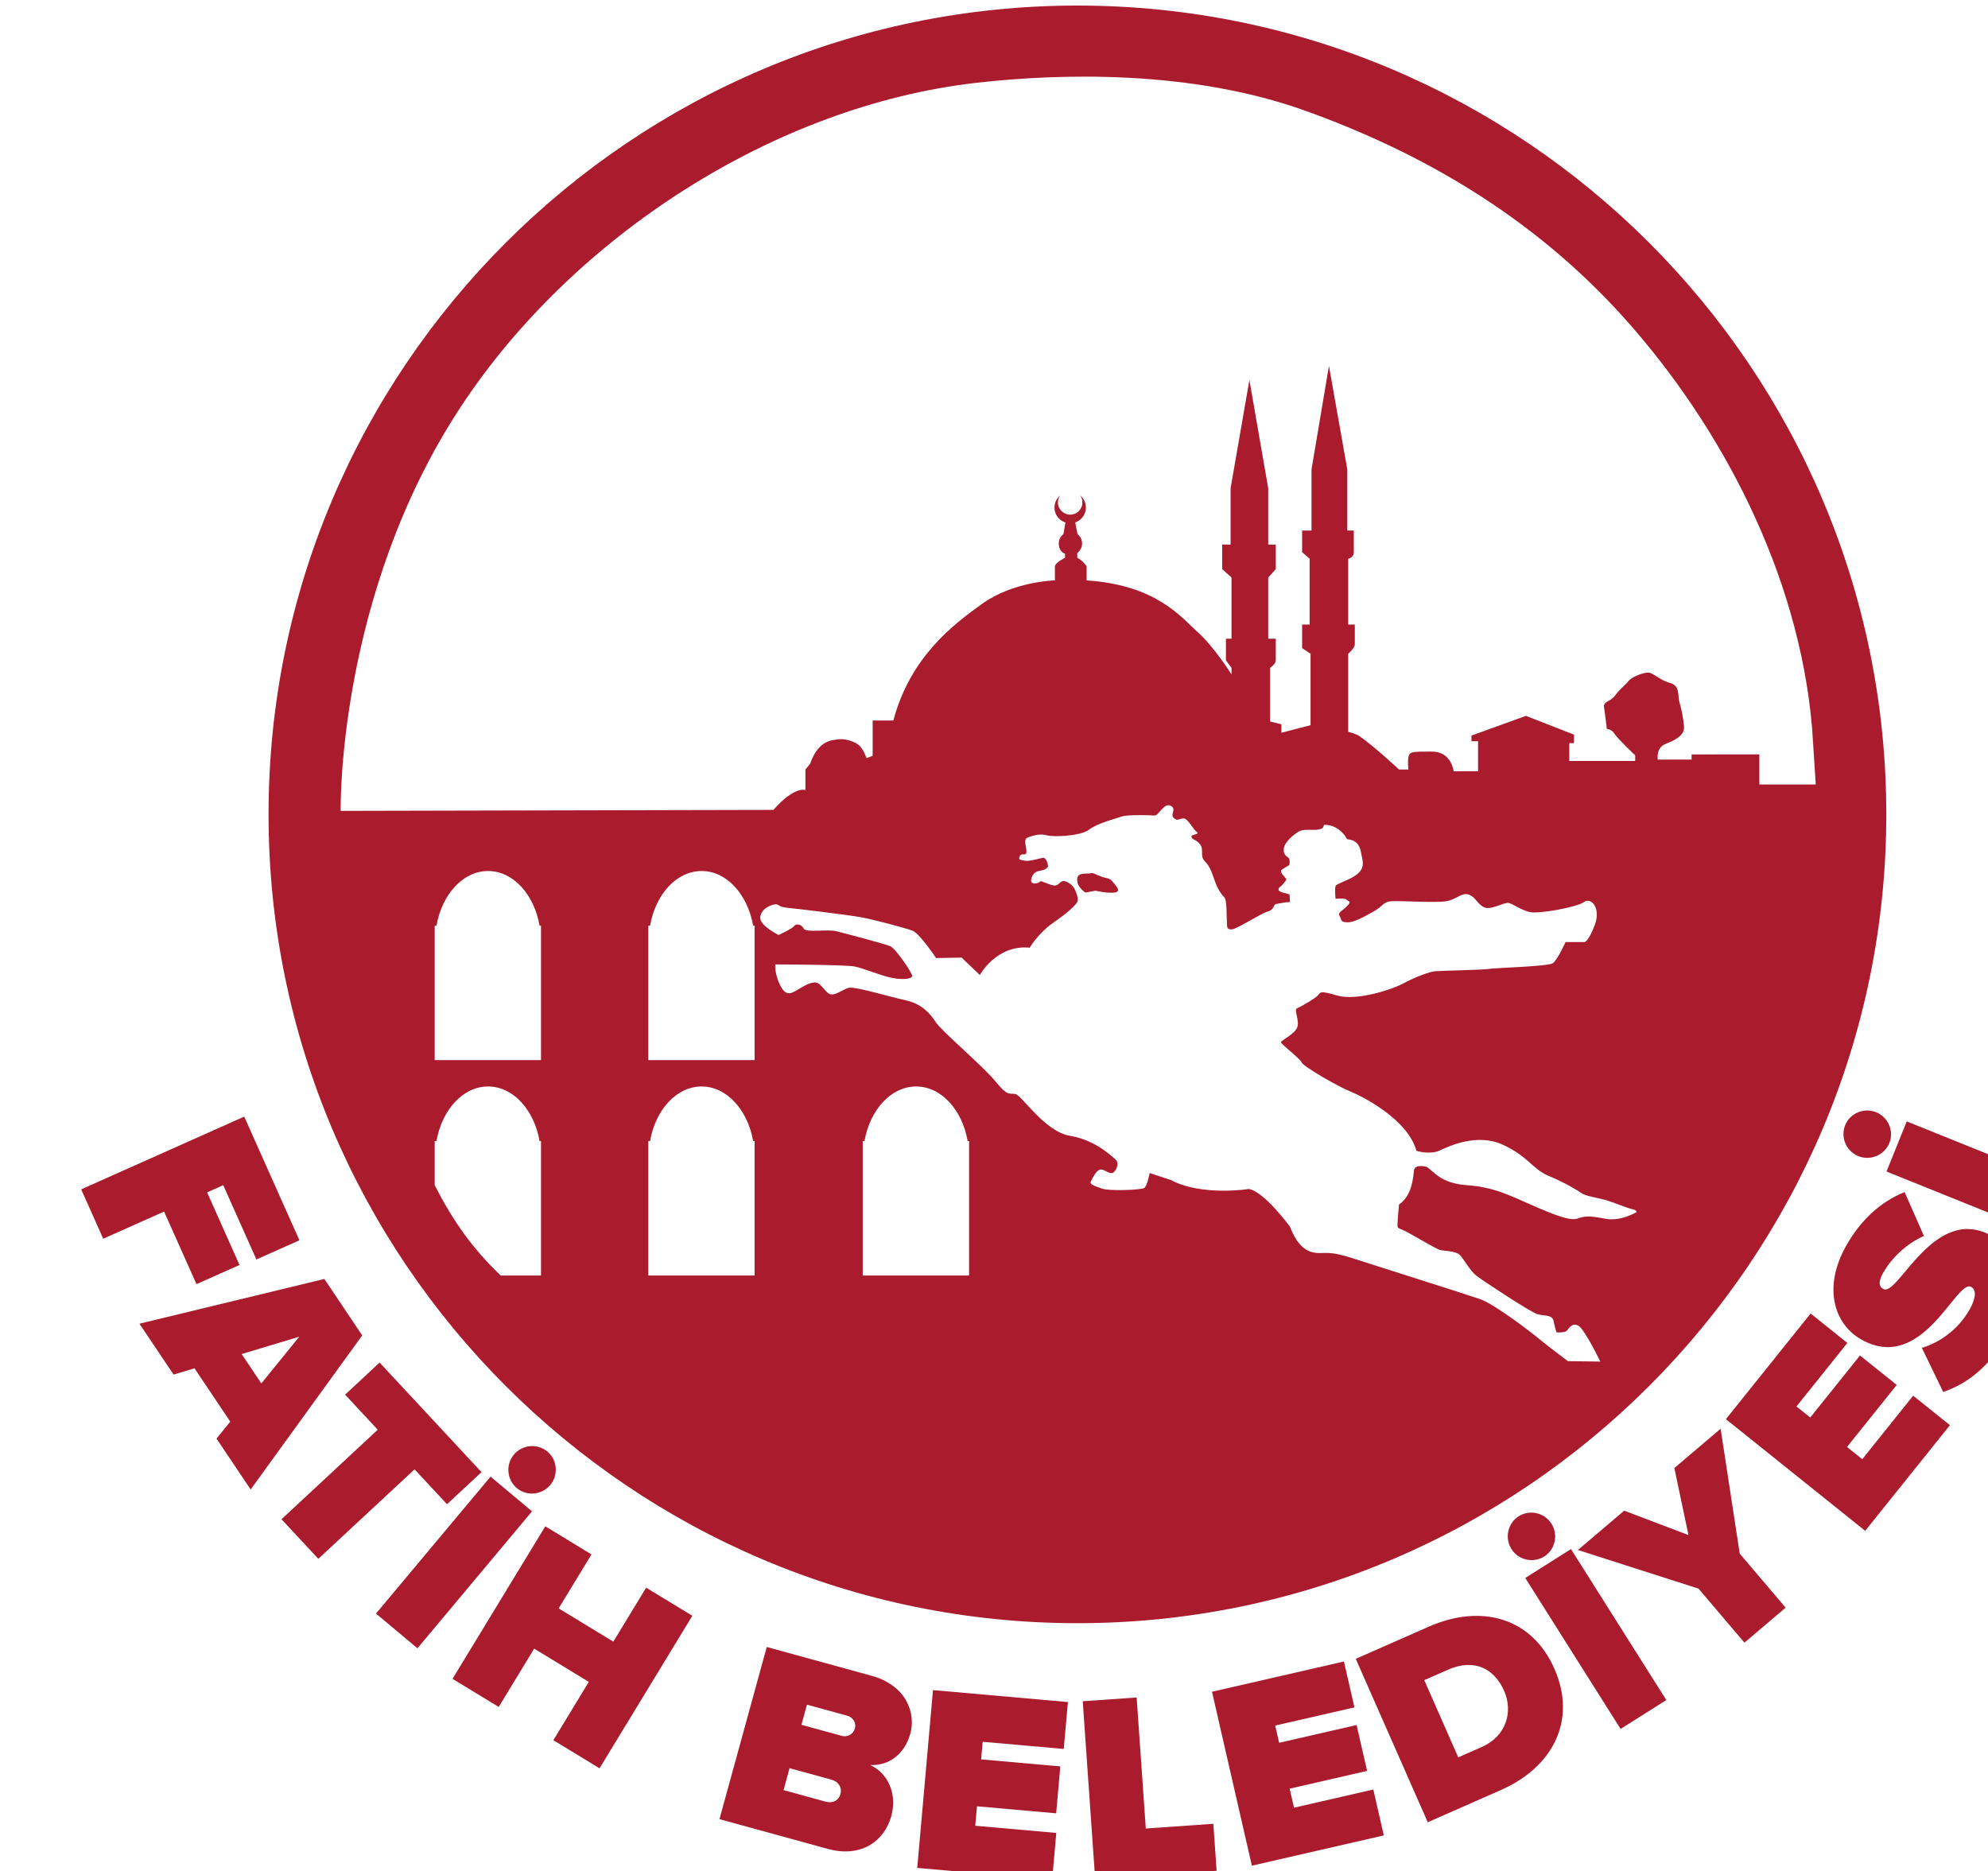 <?xml version="1.0" encoding="UTF-8" standalone="no"?>
<!-- Created with Inkscape (http://www.inkscape.org/) -->

<svg
   width="36.737mm"
   height="34.583mm"
   viewBox="0 0 36.737 34.583"
   version="1.1"
   id="svg1"
   xmlns="http://www.w3.org/2000/svg"
   xmlns:svg="http://www.w3.org/2000/svg">
  <defs
     id="defs1">
    <clipPath
       clipPathUnits="userSpaceOnUse"
       id="clipPath462">
      <path
         d="M 0,0 H 595.276 V 841.89 H 0 Z"
         transform="translate(-311.474,-655.65)"
         id="path462" />
    </clipPath>
    <clipPath
       clipPathUnits="userSpaceOnUse"
       id="clipPath464">
      <path
         d="M 0,0 H 595.276 V 841.89 H 0 Z"
         transform="translate(-312.557,-610.158)"
         id="path464" />
    </clipPath>
    <clipPath
       clipPathUnits="userSpaceOnUse"
       id="clipPath469">
      <path
         d="M 0,0 H 595.276 V 841.89 H 0 Z"
         transform="translate(-274.787,-571.545)"
         id="path469" />
    </clipPath>
    <clipPath
       clipPathUnits="userSpaceOnUse"
       id="clipPath472">
      <path
         d="M 0,0 H 595.276 V 841.89 H 0 Z"
         transform="translate(-292.752,-560.794)"
         id="path472" />
    </clipPath>
    <clipPath
       clipPathUnits="userSpaceOnUse"
       id="clipPath477">
      <path
         d="M 0,0 H 595.276 V 841.89 H 0 Z"
         transform="translate(-329.795,-560.632)"
         id="path477" />
    </clipPath>
    <clipPath
       clipPathUnits="userSpaceOnUse"
       id="clipPath479">
      <path
         d="M 0,0 H 595.276 V 841.89 H 0 Z"
         transform="translate(-334.171,-574.922)"
         id="path479" />
    </clipPath>
    <clipPath
       clipPathUnits="userSpaceOnUse"
       id="clipPath483">
      <path
         d="M 0,0 H 595.276 V 841.89 H 0 Z"
         transform="translate(-356.753,-583.136)"
         id="path483" />
    </clipPath>
    <clipPath
       clipPathUnits="userSpaceOnUse"
       id="clipPath485">
      <path
         d="M 0,0 H 595.276 V 841.89 H 0 Z"
         transform="translate(-352.317,-595.471)"
         id="path485" />
    </clipPath>
  </defs>
  <g
     id="layer1"
     transform="translate(91.546,-38.894)">
    <g
       id="g110397"
       transform="matrix(0.265,0,0,0.265,-1044.213,-26.808)">
      <path
         id="path461"
         d="m 0,0 c -23.333,0 -42.316,-18.982 -42.316,-42.314 0,-23.333 18.983,-42.314 42.316,-42.314 23.332,0 42.314,18.981 42.314,42.314 C 42.314,-18.982 23.332,0 0,0 m -28.063,-66.441 h -2.106 c -1.488,1.428 -2.469,2.807 -3.456,4.727 v 2.311 h 0.093 c 0.291,1.638 1.389,2.854 2.7,2.854 1.311,0 2.406,-1.216 2.694,-2.854 h 0.075 z m 0,11.272 h -5.562 v 7.033 h 0.093 c 0.291,1.641 1.389,2.859 2.7,2.859 1.311,0 2.406,-1.218 2.694,-2.859 h 0.075 z m 11.173,-11.272 h -5.561 v 7.04 h 0.093 c 0.288,1.636 1.386,2.852 2.697,2.852 1.31,0 2.405,-1.216 2.696,-2.852 h 0.075 z m 0,11.272 h -5.561 v 7.033 h 0.093 c 0.288,1.641 1.386,2.859 2.697,2.859 1.31,0 2.405,-1.218 2.696,-2.859 h 0.075 z m 11.221,-11.272 h -5.564 v 7.04 h 0.093 c 0.291,1.636 1.389,2.852 2.7,2.852 1.311,0 2.409,-1.216 2.696,-2.852 h 0.075 z m 33.245,2.978 c -0.864,0.173 -1.056,0.123 -1.428,0 -0.369,-0.123 -1.155,0.173 -2.337,0.69 -1.182,0.516 -2.018,0.958 -3.422,1.059 -1.401,0.096 -1.722,0.712 -2.115,0.958 0,0 -0.615,0.173 -0.666,-0.172 -0.048,-0.344 -0.075,-1.305 -0.786,-1.797 0,0 -0.099,-1.032 -0.075,-1.155 0.027,-0.126 0.099,-0.049 0.741,-0.419 0.639,-0.37 1.254,-0.714 1.425,-0.788 0.174,-0.073 0.861,-0.049 1.083,-0.271 0.222,-0.222 0.543,-0.834 0.863,-1.083 0.315,-0.246 2.805,-1.893 3.195,-2.017 0.399,-0.122 0.789,0 0.864,-0.392 0.075,-0.394 0.15,-0.567 0.15,-0.567 0,0 0.444,-0.023 0.54,0.099 0.099,0.12 0.294,0.444 0.612,0.243 0.321,-0.193 1.134,-1.867 1.134,-1.867 l -1.698,0.024 c 0,0 -0.96,0.716 -1.401,1.082 -0.444,0.369 -2.415,1.895 -3.2,2.165 -0.789,0.27 -5.538,1.773 -6.375,2.044 -0.836,0.269 -1.106,0.345 -1.598,0.369 -0.495,0.024 -1.329,-0.27 -1.968,1.378 0,0 -1.329,1.82 -2.142,1.968 0,0 -2.462,-0.393 -4.085,0.468 l -1.11,0.367 c 0,0 -0.123,-0.69 -0.291,-0.787 -0.174,-0.097 -1.8,-0.171 -2.217,-0.024 -0.417,0.15 -0.639,0.222 -0.567,0.37 0.075,0.146 0.25,0.542 0.471,0.617 0.219,0.072 0.54,-0.323 0.735,-0.126 0.198,0.198 0.246,0.517 0.102,0.642 -0.15,0.121 -1.037,1.032 -2.39,1.252 -1.35,0.223 -2.532,2.143 -2.877,2.191 -0.345,0.049 -0.393,-0.123 -1.035,0.663 -0.639,0.789 -2.828,2.633 -3.125,3.101 -0.294,0.468 -0.762,0.96 -1.551,1.132 -0.786,0.173 -2.607,0.713 -2.952,0.665 -0.342,-0.048 -0.813,-0.516 -1.106,-0.297 -0.295,0.225 -0.444,0.618 -0.765,0.568 -0.318,-0.049 -0.441,-0.148 -0.789,-0.343 -0.342,-0.197 -0.636,-0.444 -0.957,0.171 -0.321,0.615 -0.27,1.119 -0.27,1.119 0,0 3.692,-0.012 4.157,-0.11 0.468,-0.097 1.206,-0.418 1.824,-0.567 0.612,-0.147 1.179,-0.099 1.179,0.074 0,0.171 -0.861,1.427 -1.134,1.55 -0.27,0.123 -2.334,0.665 -2.829,0.789 -0.491,0.123 -1.598,-0.099 -1.718,0.146 -0.123,0.249 -0.42,0.249 -0.495,0.123 -0.072,-0.123 -0.81,-0.467 -0.81,-0.467 0,0 -0.987,0.489 -0.963,0.912 0.027,0.417 0.468,0.637 0.738,0.687 0.27,0.049 0.15,-0.123 0.666,-0.172 0.516,-0.049 3.149,-0.371 3.839,-0.491 0.687,-0.126 2.361,-0.567 2.733,-0.714 0.369,-0.148 1.227,-1.428 1.227,-1.428 l 1.332,0.025 0.956,-0.911 c 0,0 0.864,1.6 2.61,1.429 0,0 0.417,0.737 1.23,1.305 0.813,0.564 1.253,0.981 1.278,1.155 0.027,0.171 -0.12,0.666 -0.342,0.837 -0.222,0.171 -0.417,0.27 -0.591,0.099 -0.174,-0.173 -0.246,-0.198 -0.69,-0.026 -0.444,0.173 -0.27,0.098 -0.444,0.026 -0.171,-0.075 -0.417,-0.051 -0.366,0.171 0.048,0.222 0.147,0.417 0.492,0.465 0.342,0.051 0.393,0.225 0.393,0.225 0,0 -0.051,0.488 -0.294,0.442 -0.249,-0.049 -0.69,-0.196 -0.936,-0.148 -0.246,0.049 -0.345,0.049 -0.246,0.245 0.099,0.197 0.342,-0.051 0.342,0.246 0,0.297 -0.195,0.639 0.102,0.738 0.294,0.099 0.612,0.197 0.957,0.099 0.345,-0.099 1.773,-0.048 2.219,0.297 0.438,0.344 1.446,0.588 1.719,0.69 0.27,0.096 1.476,0.072 1.698,0.048 0.225,-0.024 0.513,0.729 0.885,0.492 0.273,-0.174 -0.072,-0.42 0.123,-0.616 0.198,-0.197 0.297,-0.026 0.519,-0.026 0.219,0 0.492,-0.564 0.689,-0.711 0.196,-0.15 -0.344,-0.099 -0.272,-0.273 0.075,-0.171 0.222,-0.099 0.441,-0.369 0.225,-0.273 -0.024,-0.615 0.249,-0.884 0.27,-0.27 0.369,-0.588 0.516,-1.008 0.146,-0.422 0.317,-0.69 0.491,-0.861 0.171,-0.174 0.123,-0.963 0.15,-1.281 0.021,-0.321 -0.027,-0.42 0.243,-0.42 0.273,0 1.527,0.837 1.896,0.936 0.369,0.099 0.27,0.369 0.444,0.393 0.174,0.025 0.468,0.102 0.714,0.102 0,0 0,0.342 -0.027,0.391 -0.024,0.05 -0.54,0.099 -0.564,0.245 -0.024,0.15 0.099,0.126 0.27,0.346 0.171,0.222 0.147,0.197 0.075,0.296 -0.075,0.096 -0.321,0.318 -0.174,0.417 0.15,0.097 0.393,0.249 0.393,0.249 0,0 0.048,0.242 -0.024,0.341 -0.072,0.099 -0.297,0.147 -0.27,0.492 0.024,0.345 0.492,0.738 0.786,0.912 0.297,0.171 0.765,0.024 1.11,0.123 0.345,0.099 0.024,0.27 0.393,0.219 0.369,-0.046 0.639,-0.243 0.834,-0.465 0.201,-0.222 0.102,-0.273 0.296,-0.297 0.198,-0.024 0.516,-0.123 0.615,-0.639 0.099,-0.515 0.222,-0.785 -0.147,-1.132 -0.369,-0.343 -1.13,-0.516 -1.178,-0.663 -0.051,-0.148 0,-0.666 0,-0.666 0,0 0.491,0.05 0.588,-0.049 0.099,-0.099 0.272,-0.075 0,-0.345 -0.27,-0.27 -0.492,-0.318 -0.369,-0.516 0.123,-0.195 0,-0.294 0.369,-0.321 0.368,-0.021 0.911,0.297 1.403,0.567 0.489,0.27 0.489,0.516 0.96,0.54 0.468,0.027 2.313,-0.097 2.853,0 0.543,0.099 0.789,0.468 1.158,0.346 0.369,-0.121 0.441,-0.493 0.809,-0.664 0.372,-0.174 1.059,0.294 1.308,0.221 0.246,-0.074 0.591,-0.344 1.059,-0.467 0.465,-0.123 2.484,0.246 2.856,0.519 0.366,0.27 0.909,-0.298 0.564,-1.209 -0.348,-0.91 -0.54,-0.885 -0.54,-0.885 h -0.987 c 0,0 -0.42,-0.936 -0.666,-1.106 -0.246,-0.173 -3.096,-0.246 -3.321,-0.296 -0.219,-0.051 -2.534,-0.097 -2.831,-0.124 -0.294,-0.024 -1.029,-0.294 -1.671,-0.639 -0.639,-0.345 -2.462,-0.911 -3.419,-0.64 -0.96,0.272 -0.885,0.196 -1.038,0.025 -0.144,-0.174 -0.93,-0.615 -1.107,-0.69 -0.171,-0.075 0.177,-0.69 0,-1.032 -0.171,-0.346 -0.834,-0.64 -0.834,-0.741 0,-0.096 1.011,-0.859 1.083,-1.055 0.072,-0.198 1.845,-1.232 2.511,-1.502 0.659,-0.271 3.026,-1.45 3.494,-3.123 0,0 0.711,-0.222 1.23,0.024 0.516,0.245 1.965,0.908 3.296,0.294 1.329,-0.614 1.551,-1.278 2.385,-1.625 0.84,-0.343 1.602,-0.811 1.773,-0.934 0.174,-0.123 0.837,-0.222 1.256,-0.343 0.418,-0.125 1.107,-0.422 1.353,-0.467 0.246,-0.051 0.222,-0.15 0.222,-0.15 0,0 -0.813,-0.516 -1.673,-0.345 m 4.553,24.286 v -0.27 h -1.773 c 0,0 -0.096,0.615 0.393,0.812 0.492,0.196 1.035,0.444 0.981,0.936 -0.045,0.491 -0.144,0.934 -0.243,1.277 -0.096,0.346 0.051,0.839 -0.492,0.985 -0.543,0.149 -0.885,0.541 -1.134,0.541 -0.243,0 -0.834,-0.195 -1.032,-0.442 -0.195,-0.245 -0.393,-0.344 -0.687,-0.738 -0.296,-0.394 -0.641,-0.296 -0.593,-0.639 0.051,-0.344 0.147,-1.133 0.147,-1.133 0,0 0.249,0 0.396,-0.246 0.15,-0.246 1.085,-1.131 1.085,-1.131 v -0.294 h -3.446 v 0.933 h 0.246 v 0.444 l -2.514,0.983 -2.85,-1.032 v -0.297 h 0.345 v -1.573 h -1.28 c 0,0 -0.099,1.033 -1.134,1.033 -1.032,0 -1.179,0 -1.23,-0.294 -0.048,-0.299 0,-0.644 0,-0.644 h -0.492 c 0,0 -1.326,1.245 -2.114,1.775 -0.151,0.097 -0.543,0.196 -0.543,0.196 v 4.085 c 0,0 0.345,0.294 0.345,0.491 v 1.035 h -0.345 v 3.444 c 0,0 0.293,0.047 0.293,0.345 v 1.13 h -0.341 v 3.199 l -0.96,5.414 -0.912,-5.414 v -3.199 h -0.492 v -1.13 l 0.393,-0.345 v -3.444 h -0.393 v -1.232 l 0.441,-0.294 v -3.74 c 0,0 -0.786,-0.198 -1.524,-0.393 v 0.442 l -0.591,0.148 v 2.805 c 0,0 0.297,0.197 0.297,0.393 v 1.13 H 9.98 v 3.201 l 0.396,0.443 V -28.2 H 9.98 v 2.951 l -0.985,5.658 -0.983,-5.658 V -28.2 h -0.44 v -1.281 l 0.488,-0.443 v -3.201 H 7.767 v -1.13 l 0.293,-0.393 v -0.344 c 0,0 -0.932,1.474 -1.769,2.213 -0.837,0.738 -2.118,2.461 -5.811,2.706 v 0.739 c 0,0 -0.194,0.293 -0.489,0.445 v 0.251 c 0.154,0.113 0.252,0.294 0.252,0.498 0,0.092 -0.02,0.18 -0.059,0.258 -0.012,0.043 -0.033,0.083 -0.067,0.114 -0.032,0.043 -0.071,0.08 -0.113,0.114 l -0.123,0.612 c 0.323,0.107 0.56,0.416 0.56,0.779 0,0.255 -0.113,0.478 -0.29,0.631 0.069,-0.103 0.108,-0.227 0.108,-0.362 0,-0.353 -0.285,-0.64 -0.639,-0.64 -0.354,0 -0.642,0.287 -0.642,0.64 0,0.135 0.042,0.259 0.114,0.362 -0.18,-0.153 -0.294,-0.376 -0.294,-0.631 0,-0.366 0.24,-0.677 0.573,-0.782 l -0.105,-0.607 c -0.15,-0.111 -0.243,-0.289 -0.243,-0.488 0,-0.258 0.099,-0.447 0.324,-0.537 l 0.003,-0.212 c 0,0 -0.48,-0.234 -0.528,-0.433 v -0.751 c 0,0 -2.154,-0.048 -3.777,-1.204 -1.626,-1.158 -3.788,-2.83 -4.679,-6.128 h -1.08 v -1.844 l -0.321,-0.125 c 0,0 -0.171,0.518 -0.441,0.713 -0.273,0.198 -0.741,0.321 -1.035,0.27 -0.297,-0.048 -1.031,0 -1.475,-1.278 l -0.246,-0.297 v -1.079 c 0,0 -0.54,0.246 -1.674,-1.035 l -22.638,-0.051 c 0,0 -0.219,11.275 6.299,21.163 5.846,8.866 16.372,15.724 26.972,16.928 4.329,0.493 11.219,0.69 17.224,-1.474 5.885,-2.125 11.809,-5.414 16.734,-10.926 4.917,-5.511 9.053,-13.188 9.746,-21.358 l 0.192,-2.953 h -2.952 v 1.574 z"
         style="fill:#a91b2d;fill-opacity:1;fill-rule:nonzero;stroke:none"
         transform="matrix(1.333,0,0,-1.333,3670.104,248.32)"
         clip-path="url(#clipPath462)" />
      <path
         id="path463"
         d="m 0,0 c -0.425,0.188 -0.237,0.092 -0.614,0.092 -0.381,0 -0.522,-0.092 -0.476,-0.425 0.049,-0.331 0.426,-0.568 0.426,-0.568 l 0.524,0.096 c 0,0 0.613,-0.142 0.993,-0.096 0.379,0.048 0.096,0.333 -0.097,0.568 C 0.568,-0.096 0.425,-0.191 0,0"
         style="fill:#a91b2d;fill-opacity:1;fill-rule:nonzero;stroke:none"
         transform="matrix(1.333,0,0,-1.333,3671.548,308.976)"
         clip-path="url(#clipPath464)" />
      <path
         id="path465"
         d="M 0,0 8.528,3.806 11.416,-2.664 9.166,-3.668 7.431,0.219 6.587,-0.158 8.281,-3.956 6.031,-4.959 4.336,-1.162 1.152,-2.583 Z"
         style="fill:#a91b2d;fill-opacity:1;fill-rule:nonzero;stroke:none"
         transform="matrix(1.333,0,0,-1.333,3600.632,330.875)" />
      <path
         id="path466"
         d="M 0,0 0.72,0.887 -1.151,3.678 -2.245,3.349 -4.031,6.011 5.643,8.352 7.623,5.398 1.786,-2.663 Z M 4.33,5.331 1.316,4.422 2.346,2.887 Z"
         style="fill:#a91b2d;fill-opacity:1;fill-rule:nonzero;stroke:none"
         transform="matrix(1.333,0,0,-1.333,3610.067,348.256)" />
      <path
         id="path467"
         d="M 0,0 5.034,4.683 3.327,6.518 5.132,8.196 10.463,2.464 8.658,0.786 6.961,2.611 1.926,-2.071 Z"
         style="fill:#a91b2d;fill-opacity:1;fill-rule:nonzero;stroke:none"
         transform="matrix(1.333,0,0,-1.333,3614.6,353.88)" />
      <path
         id="path468"
         d="M 0,0 5.994,7.165 8.164,5.35 2.17,-1.815 Z M 7.215,8.317 C 7.655,8.844 8.444,8.914 8.971,8.474 9.486,8.043 9.557,7.253 9.116,6.727 8.676,6.2 7.887,6.13 7.371,6.562 6.845,7.002 6.774,7.791 7.215,8.317"
         style="fill:#a91b2d;fill-opacity:1;fill-rule:nonzero;stroke:none"
         transform="matrix(1.333,0,0,-1.333,3621.188,360.46)"
         clip-path="url(#clipPath469)" />
      <path
         id="path470"
         d="M 0,0 1.855,3.051 -1.003,4.79 -2.859,1.74 -5.275,3.21 -0.421,11.19 1.995,9.719 0.277,6.896 3.137,5.156 4.855,7.979 7.271,6.509 2.416,-1.47 Z"
         style="fill:#a91b2d;fill-opacity:1;fill-rule:nonzero;stroke:none"
         transform="matrix(1.333,0,0,-1.333,3633.557,369.289)" />
      <path
         id="path471"
         d="M 0,0 2.473,9.007 7.942,7.505 C 9.806,6.994 10.275,5.529 9.985,4.476 9.678,3.355 8.809,2.78 7.879,2.832 8.811,2.417 9.309,1.321 8.989,0.16 8.645,-1.096 7.468,-2.05 5.658,-1.554 Z M 6.328,1.312 C 6.418,1.636 6.245,1.959 5.854,2.067 L 3.666,2.667 3.351,1.52 5.538,0.919 C 5.93,0.811 6.236,0.974 6.328,1.312 M 7.084,4.75 C 7.169,5.06 6.968,5.333 6.685,5.411 L 4.578,5.989 4.288,4.936 6.396,4.358 C 6.679,4.28 6.995,4.425 7.084,4.75"
         style="fill:#a91b2d;fill-opacity:1;fill-rule:nonzero;stroke:none"
         transform="matrix(1.333,0,0,-1.333,3645.141,374.795)"
         clip-path="url(#clipPath472)" />
      <path
         id="path473"
         d="M 0,0 0.824,9.302 7.882,8.677 7.664,6.223 3.424,6.598 3.343,5.678 7.484,5.31 7.268,2.856 3.125,3.223 3.035,2.205 7.274,1.83 7.058,-0.625 Z"
         style="fill:#a91b2d;fill-opacity:1;fill-rule:nonzero;stroke:none"
         transform="matrix(1.333,0,0,-1.333,3658.932,378.195)" />
      <path
         id="path474"
         d="M 0,0 -0.651,9.313 2.169,9.51 2.648,2.655 6.181,2.902 6.353,0.444 Z"
         style="fill:#a91b2d;fill-opacity:1;fill-rule:nonzero;stroke:none"
         transform="matrix(1.333,0,0,-1.333,3671.341,378.987)" />
      <path
         id="path475"
         d="M 0,0 -2.086,9.099 4.816,10.682 5.367,8.281 1.22,7.33 1.427,6.429 5.478,7.358 6.028,4.958 1.977,4.028 2.205,3.033 6.353,3.984 6.902,1.583 Z"
         style="fill:#a91b2d;fill-opacity:1;fill-rule:nonzero;stroke:none"
         transform="matrix(1.333,0,0,-1.333,3682.267,378.039)" />
      <path
         id="path476"
         d="m 0,0 -3.766,8.549 3.82,1.683 C 2.745,11.417 5.422,10.76 6.625,8.03 7.827,5.3 6.511,2.868 3.832,1.688 Z M 3.997,6.872 C 3.489,8.026 2.444,8.591 1.061,7.981 L -0.184,7.434 1.596,3.396 2.826,3.938 C 4.12,4.509 4.472,5.796 3.997,6.872"
         style="fill:#a91b2d;fill-opacity:1;fill-rule:nonzero;stroke:none"
         transform="matrix(1.333,0,0,-1.333,3694.532,375.011)"
         clip-path="url(#clipPath477)" />
      <path
         id="path478"
         d="M 0,0 C -0.366,0.58 -0.192,1.353 0.388,1.719 0.956,2.078 1.73,1.903 2.096,1.323 2.462,0.743 2.287,-0.03 1.719,-0.389 1.139,-0.755 0.366,-0.58 0,0 m 5.711,-9.412 -4.987,7.898 2.391,1.511 4.988,-7.898 z"
         style="fill:#a91b2d;fill-opacity:1;fill-rule:nonzero;stroke:none"
         transform="matrix(1.333,0,0,-1.333,3700.367,355.957)"
         clip-path="url(#clipPath479)" />
      <path
         id="path480"
         d="m 0,0 -2.402,2.826 -6.31,2.022 2.421,2.057 3.362,-1.276 -0.738,3.506 2.421,2.057 0.999,-6.535 2.401,-2.826 z"
         style="fill:#a91b2d;fill-opacity:1;fill-rule:nonzero;stroke:none"
         transform="matrix(1.333,0,0,-1.333,3716.616,362.487)" />
      <path
         id="path481"
         d="M 0,0 -7.287,5.842 -2.855,11.37 -0.933,9.829 -3.595,6.507 -2.874,5.929 -0.272,9.174 1.65,7.633 -0.951,4.388 -0.153,3.748 2.509,7.07 4.433,5.528 Z"
         style="fill:#a91b2d;fill-opacity:1;fill-rule:nonzero;stroke:none"
         transform="matrix(1.333,0,0,-1.333,3725.036,354.689)" />
      <path
         id="path482"
         d="M 0,0 -1.116,2.307 C -0.189,2.59 0.787,3.248 1.4,4.348 1.66,4.812 1.783,5.32 1.466,5.498 0.684,5.934 -1.059,0.944 -4.274,2.738 c -1.381,0.771 -2.06,2.657 -0.812,4.893 0.743,1.332 1.791,2.319 3.068,2.825 L -1.008,8.16 C -1.941,7.752 -2.722,6.985 -3.151,6.215 -3.424,5.726 -3.34,5.503 -3.133,5.387 -2.362,4.957 -0.492,9.86 2.539,8.168 4.336,7.166 4.632,5.254 3.41,3.066 2.442,1.331 1.267,0.431 0,0"
         style="fill:#a91b2d;fill-opacity:1;fill-rule:nonzero;stroke:none"
         transform="matrix(1.333,0,0,-1.333,3730.476,345.005)"
         clip-path="url(#clipPath483)" />
      <path
         id="path484"
         d="M 0,0 C -0.636,0.257 -0.946,0.985 -0.69,1.622 -0.439,2.245 0.29,2.555 0.927,2.298 1.562,2.042 1.873,1.313 1.622,0.69 1.365,0.054 0.637,-0.256 0,0 m 10.133,-4.296 -8.661,3.491 1.057,2.623 8.661,-3.49 z"
         style="fill:#a91b2d;fill-opacity:1;fill-rule:nonzero;stroke:none"
         transform="matrix(1.333,0,0,-1.333,3724.561,328.559)"
         clip-path="url(#clipPath485)" />
    </g>
  </g>
</svg>

